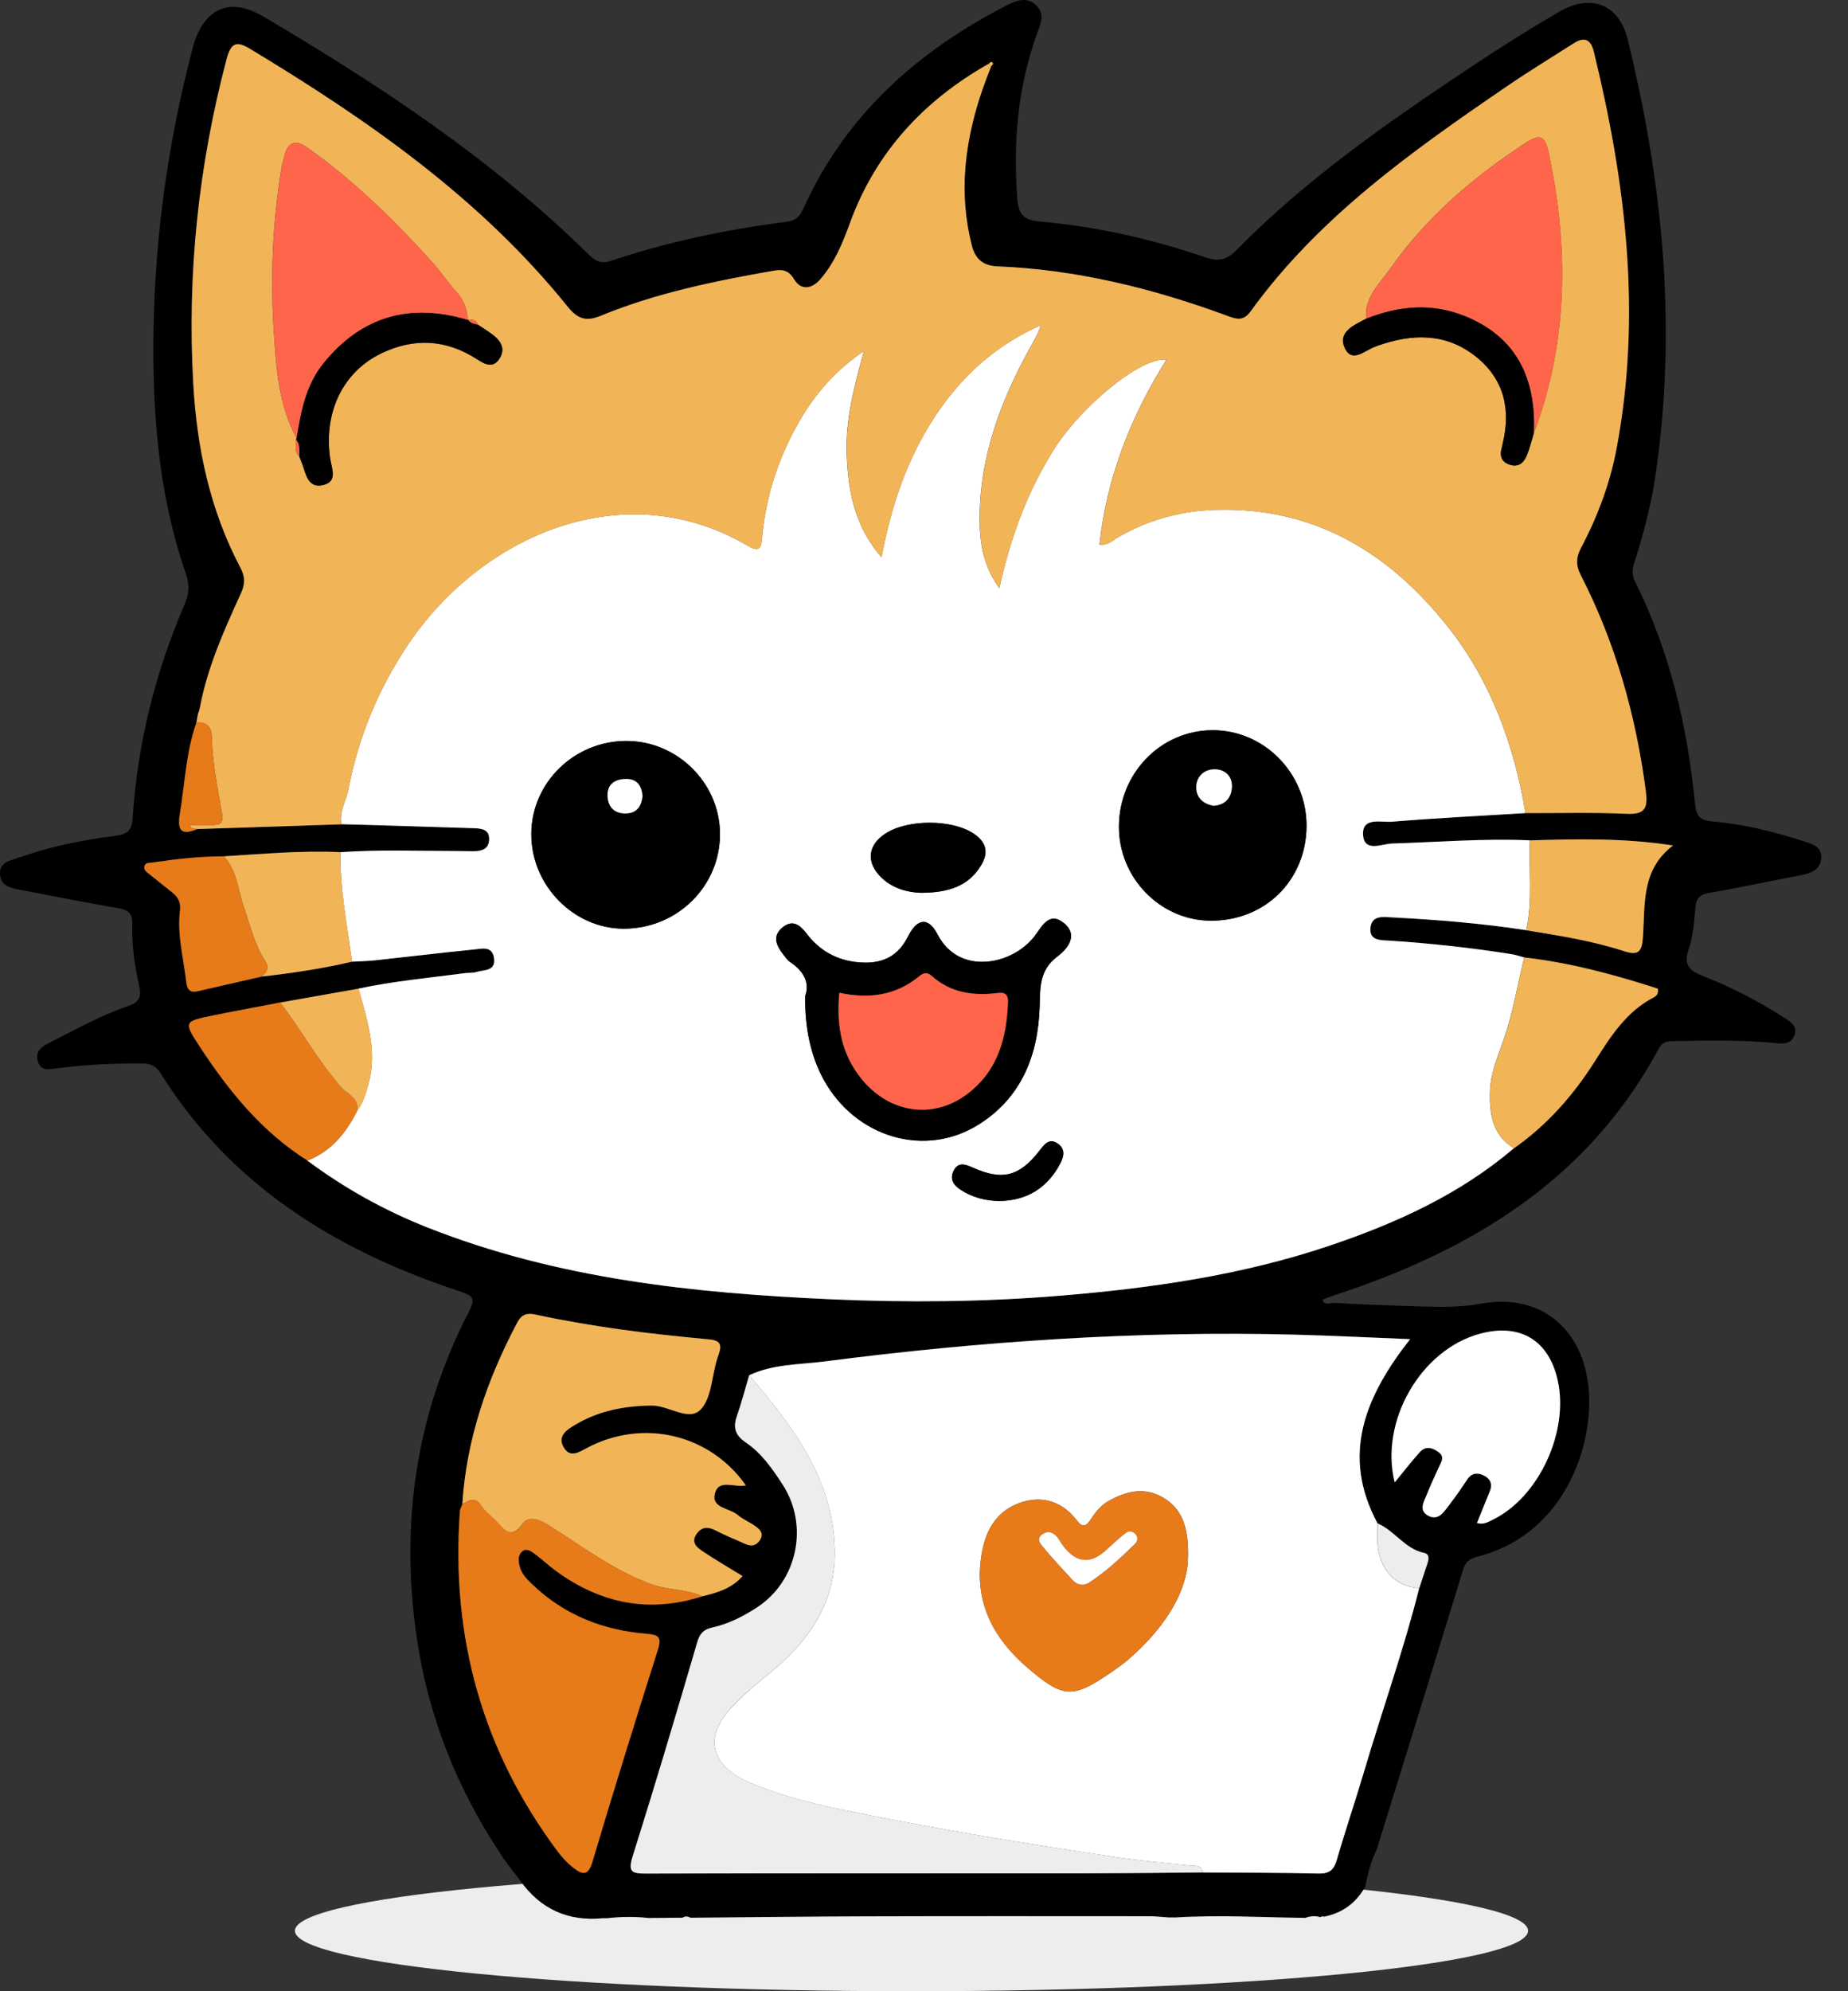 <?xml version="1.0" encoding="UTF-8"?> <svg xmlns="http://www.w3.org/2000/svg" width="52" height="56" viewBox="0 0 52 56" fill="none"><rect x="0" y="0" width="52" height="56" fill="#333333" stroke="none"/><path d="M42.998 54.3C42.998 55.239 35.23 56 25.648 56C16.066 56 8.299 55.239 8.299 54.3C8.299 53.361 16.066 52.6 25.648 52.6C35.23 52.6 42.998 53.361 42.998 54.3Z" fill="#EDEDED"></path><path d="M14.151 52.239C12.862 50.327 12.032 48.243 11.711 45.95C11.268 42.777 11.716 39.755 13.187 36.903C13.38 36.526 13.331 36.446 12.939 36.317C9.475 35.177 6.499 33.354 4.516 30.18C4.385 29.969 4.225 29.908 3.992 29.907C3.19 29.901 2.392 29.944 1.596 30.045C1.387 30.072 1.147 30.132 1.065 29.843C0.982 29.554 1.185 29.431 1.401 29.321C2.128 28.951 2.842 28.553 3.617 28.288C3.909 28.188 3.987 28.04 3.918 27.736C3.788 27.164 3.707 26.58 3.723 25.991C3.732 25.698 3.618 25.592 3.337 25.544C2.411 25.384 1.488 25.197 0.564 25.025C0.291 24.975 0.013 24.916 0 24.575C-0.011 24.248 0.281 24.207 0.51 24.125C1.4 23.81 2.32 23.622 3.255 23.506C3.557 23.469 3.708 23.375 3.732 23.02C3.866 20.931 4.363 18.923 5.193 17.001C5.32 16.709 5.34 16.454 5.232 16.141C4.516 14.085 4.313 11.944 4.315 9.787C4.318 6.933 4.694 4.119 5.421 1.355C5.712 0.251 6.441 -0.109 7.415 0.467C10.678 2.395 13.839 4.473 16.556 7.151C16.754 7.347 16.913 7.429 17.202 7.332C18.806 6.797 20.455 6.451 22.129 6.238C22.41 6.201 22.511 6.077 22.612 5.853C23.801 3.225 25.826 1.431 28.348 0.141C28.601 0.012 28.885 -0.096 29.144 0.137C29.411 0.379 29.286 0.656 29.188 0.924C28.64 2.437 28.503 3.999 28.627 5.595C28.66 6.021 28.798 6.191 29.26 6.231C30.855 6.369 32.412 6.723 33.928 7.24C34.29 7.364 34.521 7.311 34.799 7.028C36.791 4.999 39.12 3.396 41.474 1.828C42.256 1.306 43.056 0.81 43.867 0.334C44.762 -0.191 45.557 0.116 45.8 1.108C46.807 5.201 47.205 9.337 46.557 13.533C46.437 14.306 46.23 15.061 45.992 15.806C45.927 16.008 45.914 16.166 46.01 16.359C46.988 18.324 47.481 20.423 47.694 22.594C47.728 22.94 47.816 23.07 48.182 23.102C49.05 23.176 49.898 23.385 50.726 23.65C50.962 23.725 51.287 23.799 51.243 24.159C51.206 24.474 50.951 24.562 50.669 24.615C49.814 24.774 48.966 24.963 48.109 25.108C47.824 25.155 47.724 25.267 47.702 25.546C47.671 25.934 47.64 26.336 47.516 26.701C47.36 27.155 47.557 27.308 47.932 27.454C48.727 27.764 49.481 28.159 50.2 28.619C50.378 28.733 50.593 28.848 50.492 29.118C50.397 29.372 50.177 29.356 49.953 29.335C49.013 29.243 48.069 29.263 47.125 29.278C46.947 29.282 46.79 29.278 46.681 29.48C44.708 33.16 41.437 35.143 37.615 36.404C37.497 36.443 37.381 36.485 37.265 36.528C37.25 36.533 37.236 36.546 37.214 36.562C37.276 36.729 37.421 36.638 37.517 36.642C38.334 36.684 39.153 36.718 39.97 36.742C40.536 36.758 41.095 36.77 41.666 36.665C43.385 36.346 44.647 37.428 44.715 39.259C44.777 40.929 43.871 43.209 41.56 43.782C41.338 43.837 41.237 43.932 41.171 44.143C40.366 46.767 39.552 49.39 38.74 52.012C38.571 52.344 38.492 52.704 38.413 53.063C38.156 53.521 37.77 53.802 37.255 53.904C37.218 53.888 37.186 53.892 37.155 53.918C37.011 53.872 36.87 53.886 36.731 53.937C35.52 53.923 34.309 53.85 33.098 53.924C33.023 53.924 32.948 53.924 32.874 53.924C32.697 53.912 32.52 53.891 32.344 53.891C29.692 53.89 27.041 53.886 24.389 53.894C22.735 53.898 21.082 53.919 19.428 53.933C19.353 53.888 19.278 53.886 19.204 53.933C19.132 53.933 19.06 53.933 18.987 53.933C18.885 53.934 18.782 53.936 18.68 53.937C18.534 53.937 18.388 53.939 18.242 53.94C17.852 53.897 17.462 53.903 17.073 53.947H16.964C15.983 54.042 15.206 53.691 14.634 52.885C14.47 52.668 14.305 52.452 14.141 52.233L14.151 52.239ZM6.297 24.083C5.621 24.085 4.951 24.16 4.284 24.259C4.202 24.27 4.094 24.249 4.063 24.362C4.035 24.467 4.123 24.521 4.189 24.575C4.409 24.756 4.635 24.927 4.855 25.108C5.013 25.238 5.091 25.382 5.063 25.614C4.98 26.293 5.166 26.954 5.24 27.622C5.26 27.804 5.331 27.93 5.549 27.88C6.152 27.741 6.756 27.603 7.359 27.466C8.216 27.369 9.067 27.242 9.907 27.046C10.119 27.035 10.333 27.032 10.544 27.009C11.478 26.908 12.411 26.796 13.347 26.702C13.561 26.681 13.849 26.599 13.902 26.937C13.961 27.322 13.618 27.269 13.403 27.337C13.303 27.369 13.191 27.354 13.085 27.368C12.085 27.504 11.077 27.59 10.089 27.804C9.353 27.934 8.618 28.065 7.881 28.195C7.257 28.315 6.631 28.431 6.006 28.556C5.158 28.727 5.157 28.732 5.638 29.465C6.451 30.704 7.376 31.837 8.649 32.64C9.69 33.415 10.817 34.042 12.021 34.518C15.672 35.964 19.516 36.368 23.394 36.541C25.526 36.635 27.662 36.617 29.792 36.443C32.38 36.232 34.944 35.866 37.415 35.032C39.287 34.4 41.076 33.592 42.6 32.292C43.529 31.64 44.268 30.801 44.867 29.855C45.32 29.142 45.758 28.447 46.537 28.046C46.613 28.008 46.672 27.933 46.643 27.804C45.424 27.411 44.179 27.073 42.889 26.927C42.77 26.895 42.653 26.854 42.532 26.835C41.394 26.655 40.25 26.531 39.1 26.456C38.877 26.442 38.526 26.468 38.562 26.1C38.598 25.726 38.931 25.788 39.191 25.803C40.448 25.867 41.701 25.969 42.946 26.161C43.873 26.315 44.806 26.457 45.7 26.751C46.106 26.885 46.196 26.745 46.224 26.386C46.296 25.464 46.157 24.474 47.072 23.777C45.695 23.562 44.371 23.595 43.049 23.633C41.753 23.576 40.46 23.683 39.166 23.723C38.883 23.731 38.371 23.988 38.354 23.46C38.339 22.975 38.863 23.134 39.155 23.11C40.41 23.007 41.668 22.945 42.925 22.867C43.867 22.87 44.81 22.841 45.75 22.886C46.258 22.91 46.376 22.757 46.312 22.268C46.034 20.136 45.463 18.096 44.482 16.18C44.334 15.891 44.346 15.67 44.492 15.393C44.96 14.51 45.306 13.578 45.49 12.595C46.194 8.831 45.743 5.132 44.846 1.458C44.758 1.1 44.579 1.027 44.278 1.219C43.649 1.62 43.012 2.008 42.396 2.429C39.735 4.247 37.106 6.104 35.183 8.763C34.963 9.067 34.738 8.956 34.486 8.863C32.407 8.103 30.277 7.579 28.057 7.49C27.65 7.473 27.436 7.269 27.343 6.903C27.164 6.192 27.102 5.471 27.16 4.737C27.24 3.736 27.512 2.786 27.89 1.863C27.908 1.836 27.948 1.797 27.941 1.784C27.902 1.715 27.859 1.748 27.822 1.791C25.994 2.824 24.641 4.279 23.916 6.267C23.708 6.835 23.488 7.379 23.087 7.846C22.82 8.157 22.522 8.15 22.346 7.858C22.17 7.566 21.976 7.575 21.729 7.619C20.085 7.908 18.449 8.243 16.9 8.881C16.471 9.058 16.242 8.958 15.963 8.613C13.501 5.562 10.342 3.367 7.025 1.368C6.652 1.143 6.495 1.204 6.376 1.653C5.584 4.649 5.261 7.691 5.436 10.784C5.538 12.591 5.905 14.339 6.758 15.954C6.898 16.218 6.903 16.414 6.776 16.689C6.297 17.738 5.824 18.791 5.615 19.938C5.599 19.989 5.581 20.041 5.565 20.094C5.552 20.169 5.538 20.244 5.525 20.319C5.231 21.156 5.199 22.038 5.056 22.902C4.979 23.368 5.115 23.5 5.55 23.315C6.904 23.27 8.257 23.225 9.611 23.18C9.929 23.189 10.247 23.195 10.566 23.206C11.486 23.234 12.406 23.264 13.328 23.292C13.554 23.299 13.781 23.326 13.763 23.623C13.745 23.901 13.527 23.941 13.299 23.939C13.174 23.938 13.05 23.934 12.927 23.934C11.812 23.934 10.696 23.888 9.582 23.966C8.484 23.914 7.39 24.016 6.297 24.083ZM19.764 44.892C20.191 44.794 20.603 44.668 20.897 44.324C20.506 44.084 20.136 43.87 19.783 43.634C19.625 43.528 19.441 43.392 19.592 43.156C19.733 42.936 19.919 42.926 20.146 43.044C20.413 43.184 20.694 43.294 20.968 43.419C21.139 43.498 21.277 43.477 21.385 43.314C21.509 43.124 21.384 43.011 21.251 42.916C21.092 42.804 20.904 42.729 20.758 42.603C20.531 42.41 20.02 42.419 20.116 42.013C20.222 41.571 20.688 41.852 20.99 41.773C19.979 40.337 18.113 39.892 16.546 40.708C16.309 40.831 16.043 41.028 15.857 40.691C15.682 40.371 15.968 40.199 16.193 40.067C16.85 39.675 17.569 39.538 18.336 39.529C18.825 39.523 19.401 40 19.732 39.627C20.051 39.268 20.03 38.625 20.214 38.125C20.337 37.791 20.263 37.695 19.926 37.665C18.298 37.517 16.676 37.316 15.076 36.971C14.839 36.919 14.682 36.959 14.556 37.197C13.709 38.802 13.126 40.484 13.011 42.308C12.988 42.374 12.948 42.438 12.943 42.506C12.689 46.032 13.573 49.234 15.698 52.074C15.825 52.244 15.975 52.405 16.141 52.534C16.366 52.708 16.547 52.783 16.669 52.377C17.264 50.376 17.884 48.382 18.516 46.391C18.629 46.036 18.528 45.976 18.198 45.949C16.976 45.849 15.883 45.425 14.985 44.563C14.832 44.417 14.676 44.264 14.623 44.047C14.589 43.905 14.575 43.744 14.684 43.642C14.818 43.518 14.956 43.633 15.065 43.714C15.265 43.86 15.446 44.035 15.646 44.181C16.902 45.098 18.27 45.376 19.768 44.893L19.764 44.892ZM21.08 38.675C20.965 39.064 20.862 39.458 20.729 39.842C20.619 40.159 20.704 40.374 20.978 40.56C21.428 40.865 21.734 41.303 22.025 41.754C22.762 42.894 22.451 44.462 21.289 45.213C20.897 45.466 20.489 45.671 20.033 45.772C19.806 45.822 19.692 45.934 19.62 46.179C19.032 48.192 18.433 50.201 17.803 52.201C17.666 52.634 17.765 52.691 18.176 52.69C22.477 52.677 26.779 52.682 31.081 52.68C32.004 52.68 32.928 52.666 33.85 52.658C34.936 52.666 36.02 52.663 37.106 52.687C37.414 52.694 37.537 52.578 37.62 52.292C37.861 51.458 38.143 50.636 38.388 49.802C38.895 48.086 39.496 46.399 39.934 44.663C40.011 44.432 40.087 44.201 40.163 43.97C40.205 43.846 40.231 43.704 40.071 43.67C39.529 43.555 39.244 43.045 38.763 42.84C37.722 40.908 38.416 39.264 39.679 37.658C38.558 37.613 37.502 37.558 36.445 37.531C32.01 37.417 27.598 37.716 23.203 38.285C22.492 38.376 21.752 38.354 21.08 38.673V38.675ZM41.559 42.832C41.75 42.886 41.871 42.803 41.995 42.742C43.292 42.119 44.155 40.27 43.83 38.815C43.578 37.688 42.77 37.205 41.644 37.508C39.977 37.955 38.814 39.975 39.244 41.69C39.481 41.402 39.706 41.11 39.951 40.837C40.111 40.659 40.303 40.708 40.477 40.837C40.661 40.972 40.552 41.115 40.487 41.259C40.369 41.516 40.25 41.771 40.145 42.034C40.063 42.24 39.905 42.489 40.203 42.634C40.473 42.765 40.623 42.527 40.76 42.348C40.944 42.109 41.116 41.861 41.282 41.611C41.404 41.423 41.571 41.407 41.743 41.49C41.919 41.574 42.007 41.723 41.924 41.929C41.804 42.224 41.686 42.518 41.558 42.832H41.559Z" fill="black"></path><path d="M9.582 23.966C10.697 23.888 11.812 23.934 12.927 23.934C13.051 23.934 13.175 23.938 13.299 23.939C13.527 23.941 13.745 23.901 13.763 23.623C13.781 23.326 13.554 23.299 13.328 23.292C12.408 23.264 11.487 23.234 10.566 23.206C10.247 23.197 9.929 23.19 9.611 23.18C9.53 22.829 9.739 22.534 9.8 22.212C10.085 20.726 10.647 19.362 11.497 18.105C13.563 15.051 17.569 13.297 21.058 15.357C21.42 15.571 21.423 15.332 21.448 15.076C21.558 13.928 21.912 12.853 22.487 11.855C22.94 11.066 23.53 10.394 24.309 9.874C24.043 10.841 23.785 11.799 23.825 12.793C23.865 13.802 24.038 14.784 24.805 15.675C25.076 14.223 25.515 12.942 26.264 11.78C27.017 10.611 28.001 9.712 29.285 9.147C29.222 9.364 29.116 9.542 29.015 9.724C28.162 11.249 27.558 12.853 27.566 14.626C27.57 15.264 27.662 15.906 28.12 16.539C28.443 15.074 28.924 13.792 29.676 12.607C30.408 11.454 32.092 10.027 32.821 10.119C31.816 11.716 31.144 13.426 30.937 15.314C31.166 15.342 31.267 15.226 31.385 15.155C32.257 14.629 33.21 14.365 34.222 14.337C36.975 14.261 39.069 15.527 40.728 17.61C41.952 19.148 42.604 20.944 42.925 22.867C41.668 22.945 40.409 23.007 39.155 23.11C38.863 23.133 38.338 22.974 38.354 23.46C38.372 23.988 38.884 23.731 39.166 23.723C40.46 23.683 41.753 23.576 43.049 23.633C43.013 24.474 43.129 25.323 42.946 26.16C41.701 25.969 40.448 25.866 39.191 25.801C38.931 25.788 38.598 25.726 38.562 26.099C38.526 26.467 38.877 26.439 39.1 26.454C40.25 26.529 41.394 26.654 42.532 26.834C42.653 26.853 42.77 26.895 42.889 26.926C42.7 27.699 42.573 28.487 42.308 29.244C42.147 29.71 41.944 30.174 41.927 30.678C41.907 31.312 41.983 31.918 42.599 32.292C41.075 33.592 39.286 34.4 37.414 35.032C34.943 35.865 32.38 36.232 29.791 36.443C27.661 36.617 25.525 36.635 23.393 36.541C19.515 36.368 15.671 35.964 12.02 34.518C10.816 34.042 9.689 33.415 8.648 32.639C9.322 32.378 9.738 31.858 10.05 31.236C10.214 31.02 10.286 30.767 10.36 30.512C10.63 29.57 10.334 28.69 10.086 27.804C11.076 27.59 12.083 27.502 13.083 27.368C13.188 27.354 13.301 27.368 13.4 27.337C13.616 27.269 13.96 27.322 13.9 26.937C13.848 26.599 13.559 26.681 13.344 26.702C12.409 26.796 11.476 26.908 10.541 27.009C10.33 27.031 10.117 27.034 9.905 27.046C9.769 26.023 9.561 25.007 9.579 23.967L9.582 23.966ZM31.485 23.238C31.476 24.675 32.631 25.874 34.044 25.893C35.581 25.913 36.749 24.772 36.764 23.24C36.776 21.762 35.581 20.536 34.126 20.537C32.668 20.537 31.495 21.737 31.485 23.239V23.238ZM17.624 20.838C16.159 20.839 14.962 22.006 14.95 23.442C14.938 24.888 16.135 26.118 17.553 26.118C19.065 26.118 20.279 24.909 20.259 23.425C20.241 22.006 19.05 20.837 17.624 20.838ZM22.657 28.011C22.638 28.911 22.821 29.713 23.17 30.353C24.064 31.99 26.023 32.581 27.544 31.622C28.743 30.866 29.211 29.677 29.253 28.311C29.269 27.774 29.239 27.284 29.752 26.901C30.017 26.703 30.364 26.312 29.936 25.962C29.517 25.619 29.316 26.062 29.111 26.328C28.485 27.146 26.982 27.447 26.382 26.283C26.122 25.779 25.805 25.823 25.546 26.342C25.282 26.869 24.865 27.09 24.299 27.072C23.64 27.052 23.102 26.79 22.698 26.26C22.525 26.035 22.319 25.846 22.028 26.075C21.732 26.308 21.829 26.569 22.02 26.819C22.084 26.903 22.147 27 22.232 27.057C22.613 27.31 22.791 27.637 22.654 28.012L22.657 28.011ZM25.913 25.109C26.694 25.105 27.262 24.922 27.618 24.315C27.827 23.957 27.737 23.673 27.404 23.449C26.792 23.036 25.538 23.034 24.91 23.445C24.406 23.775 24.365 24.267 24.809 24.688C25.154 25.014 25.583 25.097 25.913 25.109ZM28.126 33.776C28.867 33.765 29.451 33.432 29.823 32.742C29.93 32.542 29.989 32.331 29.775 32.17C29.533 31.991 29.395 32.17 29.256 32.351C28.687 33.087 28.207 33.211 27.373 32.837C27.164 32.743 26.96 32.667 26.831 32.93C26.716 33.166 26.834 33.336 27.036 33.465C27.358 33.671 27.71 33.772 28.126 33.776Z" fill="white"></path><path d="M42.927 22.87C42.606 20.946 41.954 19.15 40.73 17.612C39.072 15.528 36.977 14.262 34.224 14.339C33.214 14.367 32.261 14.631 31.388 15.157C31.269 15.229 31.168 15.345 30.94 15.317C31.146 13.428 31.817 11.719 32.824 10.121C32.094 10.03 30.41 11.457 29.678 12.609C28.926 13.794 28.445 15.076 28.123 16.542C27.665 15.909 27.571 15.266 27.568 14.629C27.56 12.856 28.164 11.251 29.017 9.726C29.118 9.545 29.225 9.366 29.287 9.149C28.003 9.715 27.02 10.613 26.266 11.782C25.517 12.944 25.078 14.225 24.808 15.678C24.039 14.787 23.867 13.805 23.828 12.795C23.788 11.801 24.047 10.842 24.312 9.876C23.531 10.396 22.943 11.069 22.489 11.857C21.915 12.855 21.561 13.93 21.45 15.079C21.426 15.334 21.422 15.573 21.06 15.359C17.571 13.299 13.566 15.053 11.499 18.108C10.649 19.365 10.088 20.729 9.803 22.214C9.741 22.537 9.531 22.831 9.613 23.183C8.259 23.227 6.906 23.273 5.552 23.317C5.499 23.309 5.444 23.308 5.395 23.292C5.373 23.283 5.361 23.245 5.331 23.2C5.555 23.2 5.766 23.2 5.977 23.2C6.191 23.201 6.295 23.151 6.248 22.885C6.123 22.172 5.977 21.462 5.962 20.733C5.958 20.478 5.835 20.286 5.528 20.32C5.54 20.245 5.555 20.17 5.567 20.095C5.584 20.043 5.601 19.992 5.618 19.939C5.826 18.793 6.299 17.739 6.778 16.691C6.905 16.415 6.899 16.219 6.761 15.956C5.907 14.34 5.54 12.591 5.438 10.785C5.264 7.692 5.587 4.65 6.379 1.654C6.497 1.206 6.653 1.145 7.027 1.369C10.344 3.368 13.504 5.564 15.965 8.614C16.244 8.96 16.473 9.058 16.902 8.882C18.453 8.245 20.087 7.909 21.732 7.62C21.978 7.576 22.174 7.567 22.348 7.859C22.524 8.152 22.822 8.158 23.089 7.847C23.49 7.381 23.71 6.837 23.918 6.268C24.644 4.28 25.996 2.825 27.824 1.792C27.845 1.817 27.869 1.842 27.892 1.864C27.516 2.788 27.242 3.737 27.163 4.738C27.104 5.473 27.166 6.193 27.346 6.905C27.438 7.27 27.653 7.474 28.059 7.491C30.28 7.58 32.41 8.104 34.488 8.865C34.74 8.957 34.964 9.069 35.186 8.764C37.107 6.105 39.738 4.248 42.399 2.43C43.014 2.009 43.652 1.621 44.28 1.22C44.581 1.028 44.762 1.101 44.849 1.459C45.747 5.132 46.198 8.832 45.492 12.596C45.308 13.579 44.962 14.511 44.495 15.394C44.348 15.671 44.335 15.892 44.484 16.181C45.465 18.097 46.036 20.137 46.314 22.269C46.377 22.759 46.259 22.912 45.752 22.887C44.812 22.844 43.869 22.871 42.927 22.868V22.87ZM13.446 9.131C13.405 8.991 13.299 8.982 13.179 8.997L13.158 8.999C13.15 8.705 13.057 8.451 12.855 8.225C12.608 7.948 12.4 7.635 12.152 7.361C11.078 6.174 9.939 5.057 8.623 4.135C8.301 3.908 8.096 4.016 8.002 4.381C7.962 4.535 7.925 4.69 7.9 4.847C7.67 6.308 7.607 7.783 7.7 9.251C7.765 10.298 7.828 11.369 8.347 12.33L8.328 12.354C8.341 12.519 8.262 12.699 8.422 12.835C8.448 12.901 8.476 12.966 8.5 13.033C8.608 13.326 8.662 13.739 9.089 13.64C9.517 13.542 9.33 13.173 9.289 12.883C9.105 11.585 9.654 10.454 10.731 9.936C11.651 9.494 12.554 9.54 13.419 10.099C13.64 10.242 13.875 10.373 14.062 10.076C14.222 9.818 14.101 9.596 13.883 9.426C13.745 9.319 13.594 9.228 13.448 9.13L13.446 9.131ZM38.442 8.963C38.1 9.142 37.63 9.339 37.84 9.79C38.046 10.235 38.418 9.838 38.713 9.744C38.729 9.738 38.746 9.73 38.762 9.724C39.739 9.379 40.692 9.356 41.538 10.038C42.328 10.675 42.518 11.524 42.279 12.488C42.271 12.522 42.265 12.558 42.256 12.592C42.194 12.809 42.236 12.984 42.467 13.065C42.724 13.155 42.879 13.019 42.966 12.798C43.043 12.601 43.095 12.392 43.157 12.189C44.129 9.609 44.145 6.976 43.581 4.314C43.472 3.8 43.339 3.751 42.907 4.034C41.443 4.993 40.126 6.117 39.116 7.561C38.821 7.984 38.384 8.361 38.441 8.963H38.442Z" fill="#F1B558"></path><path d="M39.934 44.667C39.497 46.403 38.895 48.091 38.388 49.806C38.142 50.639 37.86 51.461 37.62 52.296C37.538 52.582 37.414 52.698 37.106 52.691C36.022 52.666 34.936 52.668 33.85 52.661C33.809 52.435 33.629 52.481 33.474 52.465C32.79 52.392 32.103 52.336 31.423 52.233C28.963 51.865 26.51 51.466 24.073 50.973C23.047 50.767 22.028 50.534 21.067 50.121C20.258 49.774 19.663 49.052 20.534 48.077C20.854 47.718 21.215 47.413 21.584 47.115C22.723 46.199 23.531 45.111 23.488 43.559C23.431 41.561 22.296 40.101 21.08 38.678C21.753 38.36 22.492 38.381 23.203 38.289C27.598 37.721 32.01 37.422 36.445 37.536C37.502 37.563 38.558 37.618 39.679 37.662C38.418 39.268 37.724 40.914 38.763 42.845C38.763 43.038 38.749 43.233 38.763 43.426C38.817 44.147 39.273 44.626 39.933 44.668L39.934 44.667ZM33.426 43.914C33.465 42.988 33.284 42.442 32.72 42.113C32.188 41.804 31.657 41.942 31.157 42.236C30.953 42.356 30.814 42.545 30.688 42.738C30.562 42.929 30.46 42.969 30.297 42.756C29.898 42.235 29.349 42.053 28.735 42.252C28.089 42.463 27.759 42.971 27.635 43.635C27.378 45.009 27.926 46.062 28.936 46.922C29.926 47.766 30.188 47.77 31.26 47.035C31.436 46.914 31.611 46.792 31.771 46.652C32.697 45.844 33.355 44.886 33.427 43.912L33.426 43.914Z" fill="white"></path><path d="M21.08 38.676C22.296 40.099 23.433 41.56 23.488 43.558C23.531 45.11 22.723 46.198 21.584 47.114C21.213 47.412 20.852 47.718 20.534 48.075C19.663 49.052 20.258 49.773 21.067 50.12C22.028 50.533 23.047 50.765 24.073 50.972C26.511 51.465 28.965 51.864 31.423 52.232C32.103 52.334 32.79 52.391 33.474 52.463C33.629 52.48 33.809 52.434 33.85 52.66C32.927 52.667 32.003 52.681 31.081 52.682C26.779 52.685 22.477 52.679 18.176 52.692C17.765 52.693 17.666 52.637 17.803 52.203C18.433 50.203 19.032 48.193 19.62 46.181C19.692 45.936 19.806 45.824 20.033 45.774C20.489 45.674 20.897 45.468 21.289 45.215C22.451 44.463 22.762 42.895 22.025 41.756C21.734 41.306 21.428 40.867 20.978 40.562C20.704 40.376 20.619 40.163 20.729 39.844C20.862 39.461 20.964 39.067 21.08 38.678V38.676Z" fill="#EDEDED"></path><path d="M13.008 42.308C13.123 40.483 13.705 38.802 14.553 37.197C14.678 36.959 14.835 36.919 15.072 36.971C16.672 37.316 18.295 37.517 19.923 37.665C20.259 37.695 20.333 37.791 20.21 38.125C20.027 38.624 20.047 39.268 19.728 39.627C19.396 40 18.821 39.523 18.332 39.529C17.566 39.538 16.847 39.675 16.189 40.067C15.965 40.2 15.678 40.373 15.854 40.691C16.039 41.028 16.305 40.831 16.542 40.708C18.109 39.892 19.976 40.337 20.986 41.773C20.686 41.852 20.218 41.571 20.113 42.013C20.017 42.418 20.528 42.41 20.754 42.603C20.901 42.729 21.089 42.804 21.247 42.916C21.38 43.01 21.505 43.124 21.381 43.314C21.274 43.477 21.135 43.498 20.965 43.419C20.691 43.293 20.408 43.184 20.142 43.044C19.915 42.926 19.73 42.936 19.589 43.156C19.438 43.391 19.622 43.527 19.78 43.634C20.134 43.87 20.502 44.084 20.893 44.324C20.598 44.668 20.187 44.794 19.76 44.892C19.305 44.685 18.795 44.726 18.325 44.554C17.281 44.168 16.403 43.507 15.478 42.92C15.23 42.763 14.902 42.592 14.706 42.854C14.385 43.286 14.21 43.054 13.984 42.805C13.841 42.648 13.652 42.523 13.541 42.347C13.361 42.061 13.189 42.207 13.003 42.308H13.008Z" fill="#F1B558"></path><path d="M13.008 42.308C13.194 42.207 13.365 42.061 13.546 42.347C13.657 42.523 13.845 42.648 13.989 42.805C14.215 43.054 14.39 43.285 14.711 42.854C14.908 42.59 15.235 42.762 15.482 42.92C16.407 43.507 17.285 44.168 18.33 44.554C18.799 44.728 19.309 44.685 19.765 44.892C18.267 45.376 16.898 45.097 15.643 44.18C15.443 44.034 15.262 43.859 15.062 43.712C14.951 43.633 14.814 43.517 14.681 43.641C14.57 43.743 14.586 43.904 14.62 44.045C14.672 44.263 14.829 44.416 14.982 44.562C15.88 45.424 16.972 45.848 18.195 45.948C18.526 45.975 18.626 46.036 18.513 46.39C17.881 48.38 17.261 50.374 16.665 52.375C16.544 52.781 16.363 52.707 16.138 52.532C15.971 52.404 15.821 52.242 15.694 52.073C13.569 49.233 12.685 46.031 12.94 42.505C12.944 42.438 12.984 42.374 13.008 42.307V42.308Z" fill="#E77A19"></path><path d="M41.559 42.833C41.687 42.518 41.806 42.224 41.925 41.931C42.009 41.724 41.92 41.575 41.745 41.491C41.572 41.408 41.406 41.424 41.283 41.612C41.117 41.864 40.945 42.111 40.761 42.349C40.623 42.528 40.474 42.767 40.204 42.635C39.906 42.49 40.063 42.241 40.147 42.035C40.251 41.773 40.371 41.517 40.488 41.26C40.553 41.116 40.663 40.973 40.478 40.838C40.304 40.71 40.113 40.66 39.952 40.838C39.707 41.111 39.482 41.403 39.245 41.691C38.815 39.976 39.978 37.957 41.645 37.509C42.771 37.206 43.579 37.689 43.831 38.816C44.156 40.271 43.293 42.12 41.996 42.743C41.872 42.803 41.75 42.887 41.56 42.833H41.559Z" fill="white"></path><path d="M42.603 32.293C41.985 31.919 41.911 31.313 41.931 30.679C41.946 30.176 42.149 29.711 42.312 29.245C42.576 28.488 42.702 27.701 42.892 26.927C44.184 27.073 45.429 27.411 46.648 27.804C46.676 27.933 46.618 28.008 46.541 28.046C45.763 28.447 45.325 29.142 44.872 29.855C44.273 30.801 43.533 31.64 42.605 32.292L42.603 32.293Z" fill="#F1B558"></path><path d="M10.054 31.236C9.742 31.86 9.326 32.379 8.652 32.639C7.379 31.836 6.454 30.703 5.64 29.464C5.159 28.732 5.161 28.727 6.008 28.555C6.632 28.428 7.258 28.314 7.884 28.194C8.484 28.968 8.952 29.836 9.603 30.575C9.777 30.772 10.111 30.876 10.054 31.235V31.236Z" fill="#E77A19"></path><path d="M42.948 26.161C43.131 25.326 43.014 24.477 43.052 23.634C44.375 23.595 45.699 23.564 47.076 23.778C46.16 24.476 46.3 25.465 46.227 26.388C46.199 26.746 46.11 26.886 45.703 26.752C44.809 26.458 43.877 26.315 42.95 26.163L42.948 26.161Z" fill="#F1B558"></path><path d="M9.582 23.966C9.565 25.006 9.771 26.022 9.908 27.045C9.068 27.242 8.217 27.369 7.36 27.465C7.509 27.344 7.59 27.221 7.461 27.024C7.157 26.559 7.039 26.016 6.858 25.499C6.69 25.02 6.672 24.48 6.297 24.083C7.391 24.016 8.484 23.914 9.582 23.966Z" fill="#F1B558"></path><path d="M6.297 24.083C6.673 24.48 6.69 25.02 6.858 25.499C7.039 26.016 7.157 26.559 7.461 27.024C7.59 27.222 7.51 27.344 7.36 27.465C6.756 27.603 6.152 27.74 5.55 27.879C5.332 27.929 5.261 27.802 5.242 27.621C5.166 26.953 4.981 26.29 5.064 25.613C5.093 25.381 5.014 25.236 4.856 25.106C4.635 24.927 4.409 24.755 4.19 24.574C4.124 24.52 4.036 24.466 4.065 24.361C4.095 24.248 4.203 24.27 4.285 24.258C4.952 24.158 5.621 24.084 6.298 24.082L6.297 24.083Z" fill="#E77A19"></path><path d="M10.054 31.236C10.111 30.877 9.777 30.773 9.603 30.576C8.952 29.837 8.484 28.969 7.884 28.195C8.62 28.065 9.355 27.934 10.09 27.804C10.336 28.691 10.633 29.571 10.363 30.512C10.289 30.767 10.219 31.02 10.054 31.236Z" fill="#F1B558"></path><path d="M5.528 20.319C5.835 20.285 5.958 20.478 5.962 20.731C5.977 21.461 6.123 22.171 6.248 22.884C6.295 23.15 6.192 23.2 5.977 23.199C5.766 23.198 5.555 23.199 5.331 23.199C5.361 23.244 5.373 23.282 5.395 23.291C5.444 23.308 5.499 23.309 5.552 23.316C5.117 23.5 4.981 23.369 5.059 22.904C5.202 22.04 5.233 21.157 5.528 20.32L5.528 20.319Z" fill="#E77A19"></path><path d="M39.934 44.667C39.275 44.624 38.819 44.146 38.765 43.425C38.751 43.233 38.765 43.038 38.765 42.844C39.245 43.049 39.529 43.558 40.072 43.674C40.232 43.708 40.206 43.849 40.164 43.974C40.087 44.205 40.012 44.436 39.936 44.667L39.934 44.667Z" fill="#EDEDED"></path><path d="M27.825 1.792C27.863 1.749 27.906 1.715 27.945 1.785C27.952 1.798 27.912 1.837 27.893 1.864C27.87 1.842 27.846 1.817 27.825 1.792Z" fill="#F1B558"></path><path d="M31.485 23.238C31.495 21.736 32.668 20.536 34.126 20.536C35.581 20.536 36.775 21.761 36.764 23.239C36.751 24.771 35.581 25.912 34.044 25.892C32.631 25.873 31.476 24.674 31.485 23.236L31.485 23.238ZM34.145 22.661C34.486 22.641 34.645 22.424 34.663 22.144C34.683 21.836 34.471 21.632 34.173 21.635C33.883 21.638 33.662 21.837 33.659 22.138C33.658 22.435 33.861 22.61 34.144 22.661H34.145Z" fill="black"></path><path d="M17.624 20.838C19.05 20.837 20.241 22.006 20.259 23.425C20.279 24.91 19.066 26.118 17.553 26.118C16.135 26.118 14.938 24.888 14.95 23.442C14.962 22.006 16.159 20.839 17.624 20.838ZM18.081 22.387C18.052 22.094 17.93 21.905 17.617 21.908C17.308 21.911 17.09 22.054 17.097 22.374C17.104 22.663 17.257 22.875 17.59 22.878C17.928 22.88 18.047 22.67 18.081 22.387Z" fill="black"></path><path d="M22.657 28.011C22.794 27.636 22.616 27.309 22.235 27.056C22.149 26.998 22.087 26.902 22.022 26.818C21.831 26.568 21.734 26.307 22.031 26.073C22.321 25.845 22.528 26.034 22.7 26.259C23.104 26.788 23.642 27.051 24.301 27.071C24.867 27.089 25.285 26.868 25.549 26.341C25.808 25.821 26.124 25.778 26.384 26.282C26.985 27.446 28.486 27.144 29.113 26.327C29.317 26.059 29.519 25.616 29.939 25.961C30.366 26.311 30.018 26.702 29.755 26.9C29.241 27.283 29.272 27.774 29.255 28.31C29.213 29.677 28.745 30.864 27.546 31.62C26.026 32.579 24.066 31.99 23.172 30.352C22.823 29.712 22.64 28.91 22.659 28.01L22.657 28.011ZM23.617 27.921C23.544 28.726 23.639 29.435 24.05 30.077C24.811 31.264 26.164 31.561 27.219 30.765C28.076 30.118 28.327 29.194 28.364 28.18C28.372 27.976 28.288 27.899 28.072 27.926C27.397 28.01 26.757 27.924 26.225 27.451C26.088 27.329 25.986 27.354 25.857 27.46C25.204 27.998 24.453 28.097 23.617 27.92V27.921Z" fill="black"></path><path d="M25.914 25.109C25.584 25.098 25.155 25.014 24.81 24.688C24.366 24.267 24.407 23.775 24.911 23.445C25.539 23.034 26.794 23.036 27.405 23.449C27.738 23.673 27.829 23.957 27.619 24.315C27.264 24.922 26.696 25.105 25.914 25.109Z" fill="black"></path><path d="M28.128 33.776C27.71 33.772 27.36 33.67 27.037 33.465C26.834 33.336 26.717 33.164 26.832 32.93C26.96 32.667 27.165 32.744 27.374 32.837C28.208 33.211 28.689 33.087 29.258 32.351C29.396 32.172 29.534 31.992 29.776 32.17C29.991 32.33 29.932 32.542 29.824 32.742C29.453 33.432 28.868 33.765 28.128 33.776Z" fill="black"></path><path d="M8.348 12.33C7.829 11.369 7.767 10.297 7.701 9.251C7.608 7.783 7.672 6.308 7.901 4.847C7.926 4.69 7.963 4.534 8.003 4.381C8.097 4.016 8.302 3.908 8.625 4.135C9.94 5.057 11.079 6.174 12.153 7.361C12.402 7.636 12.61 7.948 12.857 8.225C13.058 8.451 13.151 8.705 13.159 8.999C11.546 8.515 10.186 8.889 9.112 10.206C8.611 10.821 8.468 11.574 8.348 12.33Z" fill="#FF654A"></path><path d="M38.443 8.963C38.386 8.361 38.823 7.984 39.119 7.561C40.127 6.117 41.444 4.993 42.91 4.034C43.341 3.751 43.475 3.8 43.584 4.314C44.147 6.976 44.131 9.609 43.159 12.189C43.233 10.557 42.604 9.462 41.246 8.902C40.307 8.514 39.371 8.596 38.443 8.964V8.963Z" fill="#FF654A"></path><path d="M8.348 12.33C8.466 11.572 8.609 10.821 9.112 10.206C10.186 8.889 11.546 8.515 13.159 8.999L13.18 8.998C13.242 9.097 13.349 9.106 13.447 9.132C13.593 9.23 13.744 9.322 13.882 9.428C14.1 9.597 14.221 9.819 14.06 10.078C13.875 10.376 13.64 10.244 13.418 10.101C12.553 9.542 11.651 9.496 10.73 9.938C9.653 10.457 9.104 11.588 9.288 12.886C9.329 13.175 9.516 13.544 9.088 13.643C8.661 13.741 8.608 13.327 8.499 13.036C8.475 12.969 8.446 12.903 8.421 12.837C8.418 12.672 8.445 12.5 8.327 12.357L8.346 12.332L8.348 12.33Z" fill="black"></path><path d="M38.443 8.963C39.37 8.595 40.307 8.513 41.246 8.901C42.603 9.461 43.233 10.557 43.159 12.188C43.097 12.391 43.046 12.599 42.968 12.796C42.882 13.017 42.727 13.154 42.469 13.064C42.238 12.983 42.196 12.808 42.258 12.591C42.267 12.557 42.273 12.522 42.281 12.487C42.519 11.523 42.33 10.673 41.541 10.037C40.694 9.355 39.741 9.378 38.765 9.723C38.748 9.729 38.732 9.738 38.715 9.743C38.42 9.836 38.048 10.234 37.842 9.788C37.633 9.338 38.102 9.141 38.445 8.962L38.443 8.963Z" fill="black"></path><path d="M8.329 12.354C8.448 12.498 8.421 12.669 8.423 12.835C8.264 12.7 8.342 12.519 8.329 12.354Z" fill="#FF654A"></path><path d="M13.446 9.131C13.348 9.105 13.241 9.096 13.179 8.997C13.297 8.982 13.404 8.991 13.446 9.131Z" fill="#FF654A"></path><path d="M33.426 43.914C33.353 44.887 32.696 45.846 31.77 46.655C31.61 46.794 31.433 46.916 31.259 47.037C30.187 47.772 29.926 47.767 28.935 46.924C27.925 46.063 27.377 45.011 27.634 43.637C27.758 42.974 28.088 42.465 28.734 42.254C29.348 42.054 29.896 42.238 30.296 42.758C30.459 42.97 30.561 42.932 30.687 42.741C30.813 42.547 30.951 42.358 31.155 42.239C31.656 41.945 32.187 41.806 32.719 42.116C33.283 42.444 33.464 42.99 33.425 43.916L33.426 43.914ZM29.48 43.085C29.282 43.144 29.147 43.26 29.31 43.46C29.588 43.803 29.892 44.125 30.192 44.45C30.315 44.583 30.499 44.602 30.634 44.515C31.112 44.209 31.524 43.819 31.929 43.425C32.008 43.349 32.036 43.24 31.942 43.142C31.853 43.048 31.749 43.052 31.658 43.126C31.48 43.272 31.307 43.423 31.139 43.581C30.686 44.007 30.273 43.966 29.9 43.459C29.789 43.308 29.722 43.103 29.479 43.086L29.48 43.085Z" fill="#E77A19"></path><path d="M34.145 22.661C33.861 22.61 33.658 22.435 33.661 22.138C33.662 21.837 33.883 21.638 34.174 21.635C34.472 21.633 34.683 21.837 34.664 22.144C34.647 22.424 34.487 22.641 34.146 22.661H34.145Z" fill="white"></path><path d="M18.08 22.386C18.047 22.669 17.927 22.879 17.589 22.877C17.256 22.874 17.102 22.662 17.095 22.373C17.088 22.051 17.306 21.91 17.616 21.907C17.929 21.905 18.051 22.092 18.08 22.386Z" fill="white"></path><path d="M23.617 27.921C24.453 28.098 25.204 27.998 25.857 27.461C25.987 27.355 26.089 27.33 26.225 27.452C26.757 27.926 27.396 28.012 28.072 27.927C28.288 27.9 28.371 27.977 28.364 28.181C28.327 29.195 28.076 30.119 27.219 30.766C26.165 31.562 24.812 31.265 24.05 30.078C23.639 29.437 23.544 28.727 23.617 27.922V27.921Z" fill="#FF654A"></path><path d="M29.48 43.085C29.724 43.102 29.79 43.307 29.901 43.458C30.275 43.965 30.688 44.006 31.14 43.58C31.308 43.423 31.481 43.27 31.66 43.125C31.75 43.051 31.854 43.047 31.943 43.14C32.037 43.239 32.009 43.348 31.93 43.424C31.525 43.818 31.112 44.208 30.635 44.514C30.5 44.601 30.316 44.582 30.193 44.449C29.893 44.124 29.589 43.801 29.311 43.459C29.149 43.259 29.282 43.142 29.482 43.084L29.48 43.085Z" fill="white"></path></svg> 